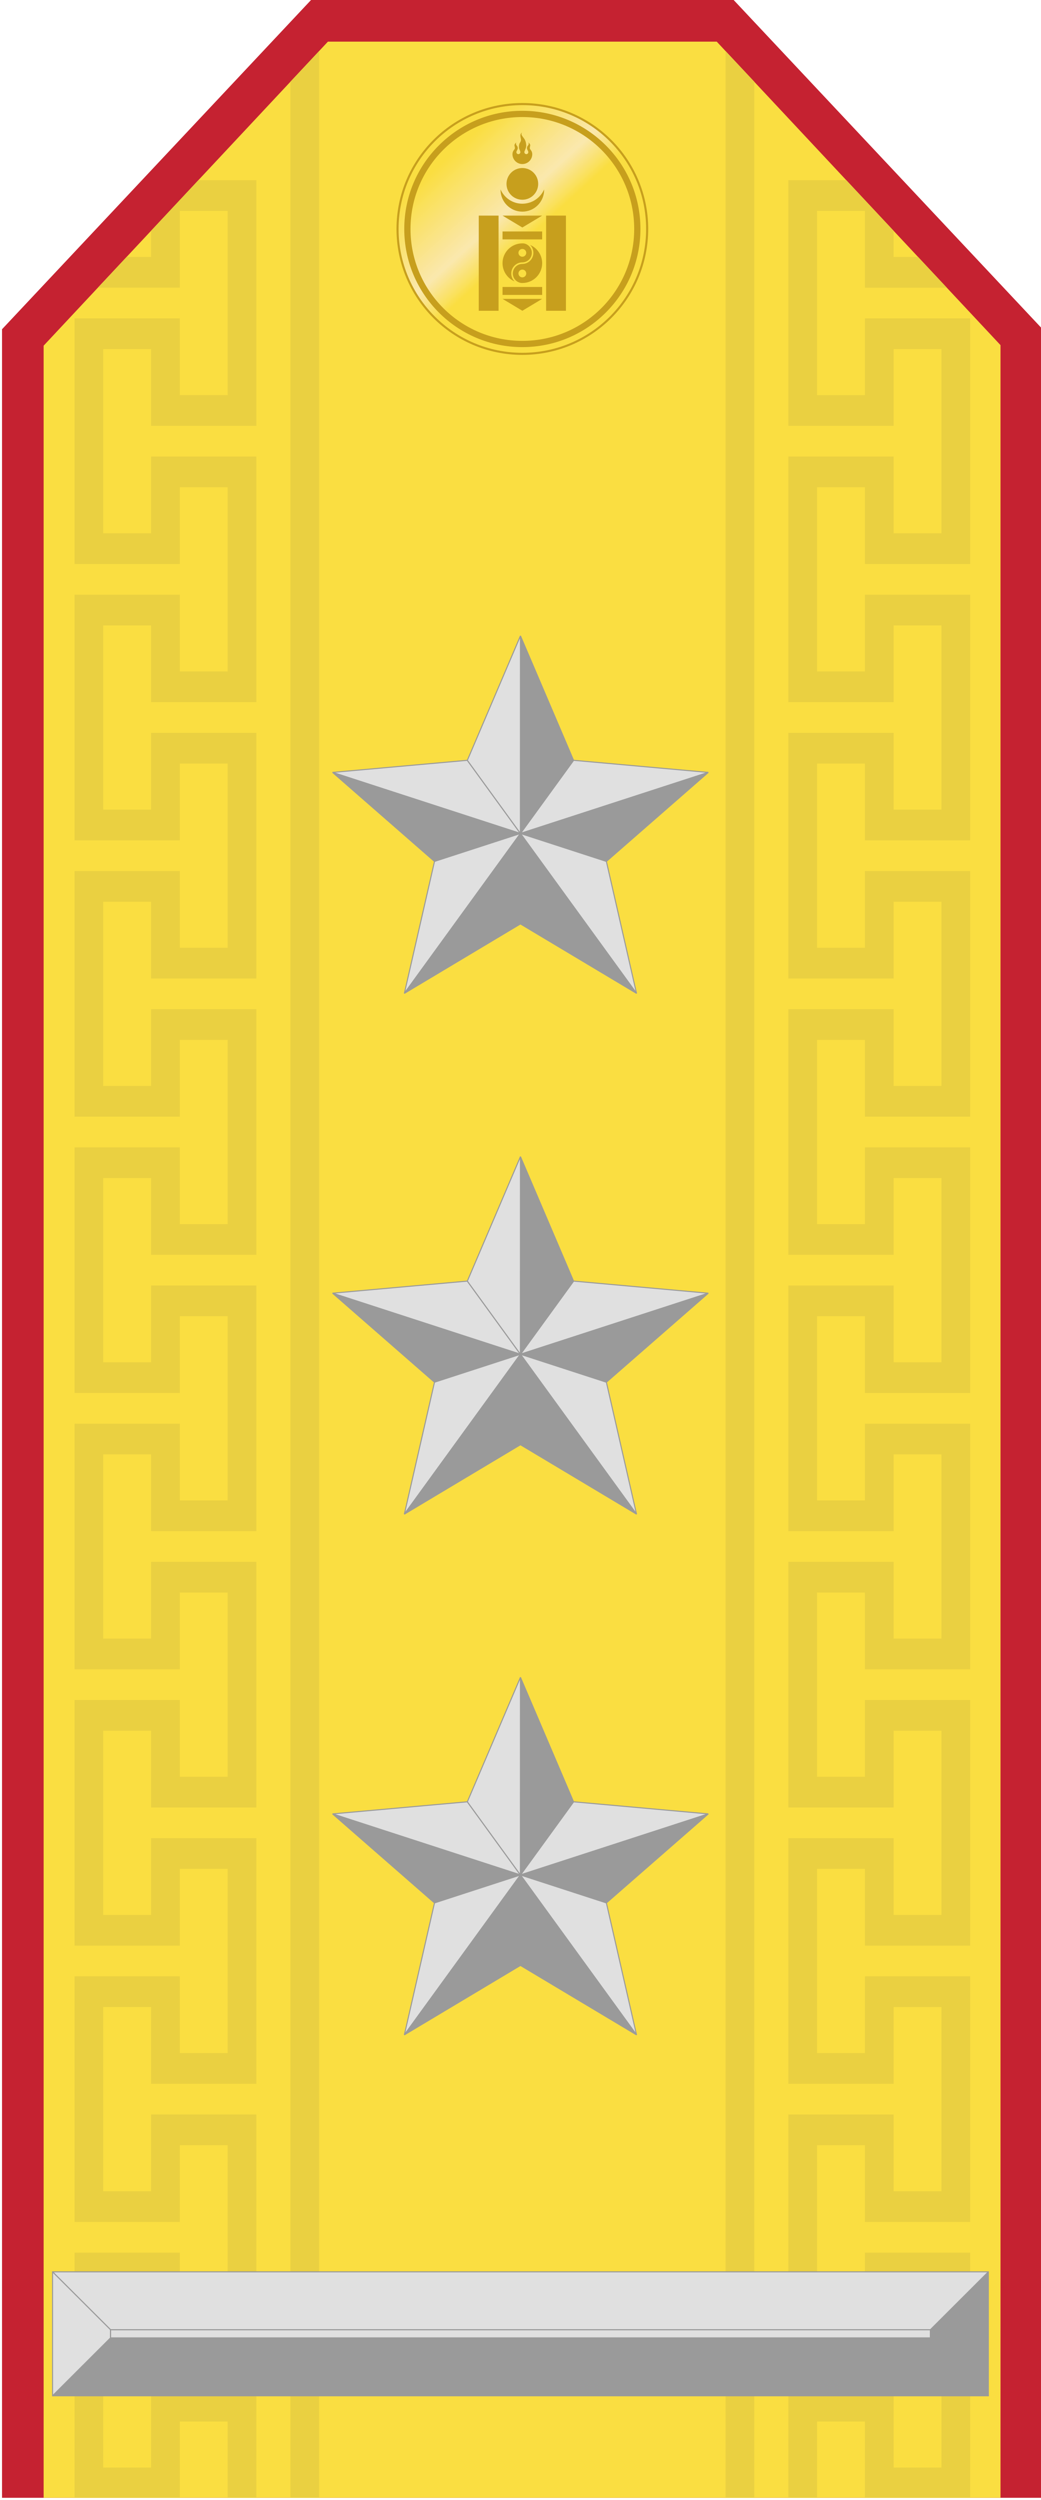 <?xml version="1.0" encoding="UTF-8" standalone="no"?>
<!-- Created with Inkscape (http://www.inkscape.org/) -->

<svg
   xmlns:dc="http://purl.org/dc/elements/1.1/"
   xmlns:cc="http://creativecommons.org/ns#"
   xmlns:rdf="http://www.w3.org/1999/02/22-rdf-syntax-ns#"
   xmlns:svg="http://www.w3.org/2000/svg"
   xmlns="http://www.w3.org/2000/svg"
   xmlns:xlink="http://www.w3.org/1999/xlink"
   xmlns:sodipodi="http://sodipodi.sourceforge.net/DTD/sodipodi-0.dtd"
   xmlns:inkscape="http://www.inkscape.org/namespaces/inkscape"
   width="50mm"
   height="120mm"
   viewBox="0 0 177.166 425.198"
   id="svg8046"
   version="1.1"
   inkscape:version="0.91 r13725"
   sodipodi:docname="Mongolian_Army-COL-parade.svg">
  <defs
     id="defs8048">
    <linearGradient
       inkscape:collect="always"
       xlink:href="#linearGradient1251"
       id="linearGradient5625"
       gradientUnits="userSpaceOnUse"
       gradientTransform="matrix(0.86,0,0,0.86,702.402,-58.592)"
       x1="640.078"
       y1="453.367"
       x2="670.379"
       y2="486.567" />
    <linearGradient
       id="linearGradient1251">
      <stop
         style="stop-color:#fade41;stop-opacity:1;"
         offset="0"
         id="stop1247" />
      <stop
         id="stop1255"
         offset="0.352"
         style="stop-color:#fae8b1;stop-opacity:0.969" />
      <stop
         style="stop-color:#fade41;stop-opacity:1"
         offset="0.501"
         id="stop1259" />
      <stop
         style="stop-color:#fade41;stop-opacity:1"
         offset="1"
         id="stop1249" />
    </linearGradient>
  </defs>
  <sodipodi:namedview
     id="base"
     pagecolor="#ffffff"
     bordercolor="#666666"
     borderopacity="1.0"
     inkscape:pageopacity="0.0"
     inkscape:pageshadow="2"
     inkscape:zoom="0.98994949"
     inkscape:cx="-86.133294"
     inkscape:cy="222.20347"
     inkscape:document-units="mm"
     inkscape:current-layer="g8678"
     showgrid="false"
     fit-margin-top="0"
     fit-margin-left="0"
     fit-margin-right="0"
     fit-margin-bottom="0"
     inkscape:window-width="1600"
     inkscape:window-height="838"
     inkscape:window-x="-8"
     inkscape:window-y="-8"
     inkscape:window-maximized="1" />
  <g
     inkscape:label="Layer 1"
     inkscape:groupmode="layer"
     id="layer1"
     transform="translate(468.583,-654.049)">
    <g
       transform="matrix(3.543,0,0,3.543,-498.555,983.587)"
       style="display:inline"
       id="g8678">
      <g
         transform="matrix(0.282,0,0,0.282,132.933,-103.634)"
         id="g5635"
         style="display:inline">
        <g
           id="g5627">
          <path
             sodipodi:nodetypes="ccccccc"
             style="display:inline;opacity:1;fill:#c52231;fill-opacity:1;stroke:none;stroke-width:2;stroke-miterlimit:4;stroke-dasharray:none;stroke-opacity:1"
             d="m -388.414,37.669 -52.637,56.049 0,369.148 177.165,0 10e-4,-369.242 -52.542,-55.955 z"
             id="rect4821-7-6-9-7-5-8-6"
             inkscape:connector-curvature="0" />
          <path
             style="opacity:1;fill:#fade41;fill-opacity:1;stroke:none;stroke-width:2;stroke-miterlimit:4;stroke-dasharray:none;stroke-opacity:1"
             d="m -385.538,44.756 -48.426,51.759 0,366.35 162.992,0 0,-366.444 -48.338,-51.665 z"
             id="rect4821-7-6-9-7-6-1-6"
             inkscape:connector-curvature="0" />
          <path
             style="fill:#ead041;fill-opacity:1;fill-rule:evenodd;stroke:none;stroke-width:0.938px;stroke-linecap:butt;stroke-linejoin:miter;stroke-opacity:1"
             d="m -317.802,46.368 0,416.498 4.89,0 0,-411.284 z"
             id="path1953-1-6"
             inkscape:connector-curvature="0" />
          <path
             style="fill:#ead041;fill-opacity:1;fill-rule:evenodd;stroke:none;stroke-width:0.938px;stroke-linecap:butt;stroke-linejoin:miter;stroke-opacity:1"
             d="m -387.035,46.368 0,416.498 -4.89,0 0,-411.284 z"
             id="path1953-2-7-4-0"
             inkscape:connector-curvature="0" />
          <path
             inkscape:connector-curvature="0"
             style="fill:#ead041;fill-opacity:1;fill-rule:evenodd;stroke:none;stroke-width:0.938px;stroke-linecap:butt;stroke-linejoin:miter;stroke-opacity:1"
             d="m -307.109,68.347 0,5.227 0,31.358 0,5.227 4.889,0 13.04,0 0,-5.227 0,-7.838 8.15,0 0,31.358 -8.15,0 0,-7.84 0,-5.227 -4.89,0 -8.15,0 -4.889,0 0,5.227 0,31.358 0,5.227 4.889,0 13.04,0 0,-5.227 0,-7.838 8.15,0 0,31.358 -8.15,0 0,-7.839 0,-5.227 -4.89,0 -8.15,0 -4.889,0 0,5.227 0,31.358 0,5.227 4.889,0 13.04,0 0,-5.227 0,-7.838 8.15,0 0,31.358 -8.15,0 0,-7.84 0,-5.227 -4.89,0 -8.15,0 -4.889,0 0,5.227 0,31.358 0,5.227 4.889,0 13.04,0 0,-5.227 0,-7.838 8.15,0 0,31.358 -8.15,0 0,-7.84 0,-5.227 -4.89,0 -8.15,0 -4.889,0 0,5.227 0,31.358 0,5.227 4.889,0 13.04,0 0,-5.227 0,-7.838 8.15,0 0,31.358 -8.15,0 0,-7.84 0,-5.227 -4.89,0 -8.15,0 -4.889,0 0,5.227 0,31.358 0,5.227 4.889,0 13.04,0 0,-5.227 0,-7.838 8.15,0 0,31.358 -8.15,0 0,-7.84 0,-5.227 -4.89,0 -8.15,0 -4.889,0 0,5.227 0,31.358 0,5.227 4.889,0 13.04,0 0,-5.227 0,-7.838 8.15,0 0,31.358 -8.15,0 0,-7.84 0,-5.227 -4.89,0 -8.15,0 -4.889,0 0,5.227 0,31.358 0,5.227 4.889,0 8.15,0 4.89,0 0,-5.227 0,-7.838 8.15,0 0,31.358 -8.15,0 0,-7.84 0,-5.227 -4.89,0 -8.15,0 -4.889,0 0,5.227 0,12.98 4.889,0 0,-12.98 8.15,0 0,7.84 0,5.14 17.929,0 0,-5.14 0,-31.358 0,-5.227 -4.889,0 -13.04,0 0,5.227 0,7.838 -8.15,0 0,-31.358 8.15,0 0,7.84 0,5.227 13.04,0 4.889,0 0,-5.227 0,-31.358 0,-5.227 -4.889,0 -13.04,0 0,5.227 0,7.838 -8.15,0 0,-31.358 8.15,0 0,7.84 0,5.227 13.04,0 4.889,0 0,-5.227 0,-31.358 0,-5.227 -4.889,0 -13.04,0 0,5.227 0,7.838 -8.15,0 0,-31.358 8.15,0 0,7.84 0,5.227 13.04,0 4.889,0 0,-5.227 0,-31.358 0,-5.227 -4.889,0 -13.04,0 0,5.227 0,7.838 -8.15,0 0,-31.358 8.15,0 0,7.84 0,5.227 13.04,0 4.889,0 0,-5.227 0,-31.358 0,-5.227 -4.889,0 -13.04,0 0,5.227 0,7.838 -8.15,0 0,-31.358 8.15,0 0,7.84 0,5.227 13.04,0 4.889,0 0,-5.227 0,-31.358 0,-5.227 -4.889,0 -13.04,0 0,5.227 0,7.838 -8.15,0 0,-31.358 8.15,0 0,7.839 0,5.227 13.04,0 4.889,0 0,-5.227 0,-31.358 0,-5.227 -4.889,0 -13.04,0 0,5.227 0,7.838 -8.15,0 0,-31.358 8.15,0 0,7.84 0,5.227 13.04,0 4.889,0 0,-5.227 0,-31.358 0,-5.227 -4.889,0 -13.04,0 0,5.227 0,7.838 -8.15,0 0,-31.358 8.15,0 0,7.84 0,5.227 13.04,0 0.908,0 -4.89,-5.227 -4.168,0 0,-4.455 -8.057,-8.612 -4.983,0 z"
             id="path3006-6-6-6" />
          <path
             inkscape:connector-curvature="0"
             style="fill:#ead041;fill-opacity:1;fill-rule:evenodd;stroke:none;stroke-width:0.938px;stroke-linecap:butt;stroke-linejoin:miter;stroke-opacity:1"
             d="m -397.729,68.347 0,5.227 0,31.358 0,5.227 -4.889,0 -13.04,0 0,-5.227 0,-7.838 -8.15,0 0,31.358 8.15,0 0,-7.84 0,-5.227 4.89,0 8.15,0 4.889,0 0,5.227 0,31.358 0,5.227 -4.889,0 -13.04,0 0,-5.227 0,-7.838 -8.15,0 0,31.358 8.15,0 0,-7.84 0,-5.227 4.89,0 8.15,0 4.889,0 0,5.227 0,31.358 0,5.227 -4.889,0 -13.04,0 0,-5.227 0,-7.838 -8.15,0 0,31.358 8.15,0 0,-7.84 0,-5.227 4.89,0 8.15,0 4.889,0 0,5.227 0,31.358 0,5.227 -4.889,0 -13.04,0 0,-5.227 0,-7.838 -8.15,0 0,31.358 8.15,0 0,-7.84 0,-5.227 4.89,0 8.15,0 4.889,0 0,5.227 0,31.358 0,5.227 -4.889,0 -13.04,0 0,-5.227 0,-7.838 -8.15,0 0,31.358 8.15,0 0,-7.84 0,-5.227 4.89,0 8.15,0 4.889,0 0,5.227 0,31.358 0,5.227 -4.889,0 -13.04,0 0,-5.227 0,-7.838 -8.15,0 0,31.358 8.15,0 0,-7.84 0,-5.227 4.89,0 8.15,0 4.889,0 0,5.227 0,31.358 0,5.227 -4.889,0 -13.04,0 0,-5.227 0,-7.838 -8.15,0 0,31.358 8.15,0 0,-7.84 0,-5.227 4.89,0 8.15,0 4.889,0 0,5.227 0,31.358 0,5.227 -4.889,0 -8.15,0 -4.89,0 0,-5.227 0,-7.838 -8.15,0 0,31.358 8.15,0 0,-7.84 0,-5.227 4.89,0 8.15,0 4.889,0 0,5.227 0,12.98 -4.889,0 0,-12.98 -8.15,0 0,7.84 0,5.14 -17.929,0 0,-5.14 0,-31.358 0,-5.227 4.889,0 13.04,0 0,5.227 0,7.838 8.15,0 0,-31.358 -8.15,0 0,7.84 0,5.227 -13.04,0 -4.889,0 0,-5.227 0,-31.358 0,-5.227 4.889,0 13.04,0 0,5.227 0,7.838 8.15,0 0,-31.358 -8.15,0 0,7.84 0,5.227 -13.04,0 -4.889,0 0,-5.227 0,-31.358 0,-5.227 4.889,0 13.04,0 0,5.227 0,7.838 8.15,0 0,-31.358 -8.15,0 0,7.84 0,5.227 -13.04,0 -4.889,0 0,-5.227 0,-31.358 0,-5.227 4.889,0 13.04,0 0,5.227 0,7.838 8.15,0 0,-31.358 -8.15,0 0,7.84 0,5.227 -13.04,0 -4.889,0 0,-5.227 0,-31.358 0,-5.227 4.889,0 13.04,0 0,5.227 0,7.838 8.15,0 0,-31.358 -8.15,0 0,7.84 0,5.227 -13.04,0 -4.889,0 0,-5.227 0,-31.358 0,-5.227 4.889,0 13.04,0 0,5.227 0,7.838 8.15,0 0,-31.358 -8.15,0 0,7.839 0,5.227 -13.04,0 -4.889,0 0,-5.227 0,-31.358 0,-5.227 4.889,0 13.04,0 0,5.227 0,7.838 8.15,0 0,-31.358 -8.15,0 0,7.84 0,5.227 -13.04,0 -4.889,0 0,-5.227 0,-31.358 0,-5.227 4.889,0 13.04,0 0,5.227 0,7.838 8.15,0 0,-31.358 -8.15,0 0,7.84 0,5.227 -13.04,0 -0.908,0 4.89,-5.227 4.168,0 0,-4.455 8.057,-8.612 4.983,0 z"
             id="path3006-6-3-8-7-0" />
        </g>
        <g
           style="display:inline"
           id="g1996-4"
           transform="translate(-1616.988,-267.772)">
          <circle
             r="21.26"
             cy="344.417"
             cx="1264.568"
             id="path1378-2-8"
             style="opacity:1;fill:url(#linearGradient5625);fill-opacity:1;stroke:#c79f1d;stroke-width:0.354;stroke-linecap:butt;stroke-linejoin:miter;stroke-miterlimit:4;stroke-dasharray:none;stroke-dashoffset:0;stroke-opacity:1;paint-order:normal" />
          <circle
             r="19.583"
             cy="344.417"
             cx="1264.568"
             id="path1378-4-0-8"
             style="opacity:1;fill:none;fill-opacity:1;stroke:#c79f1d;stroke-width:1.063;stroke-linecap:butt;stroke-linejoin:miter;stroke-miterlimit:4;stroke-dasharray:none;stroke-dashoffset:0;stroke-opacity:1;paint-order:normal" />
          <g
             id="g2555-1-7"
             transform="matrix(0.675,0,0,0.675,1239.603,323.77)"
             style="fill:#c79f1d;fill-opacity:1;stroke-width:25.253">
            <path
               inkscape:connector-curvature="0"
               id="circle2461-0"
               d="m 36.985,34.222 c -2.759,0 -5,2.241 -5,5 0,2.069 1.258,3.844 3.051,4.604 -0.525,-0.509 -0.85,-1.222 -0.85,-2.01 0,-1.541 1.247,-2.793 2.787,-2.799 0.004,0 0.008,2e-5 0.012,0 1.323,-0.007 2.394,-1.082 2.394,-2.406 0,-1.191 -0.868,-2.181 -2.004,-2.373 -0.129,-0.01 -0.258,-0.015 -0.39,-0.015 z m 1.955,0.396 c 0.514,0.508 0.832,1.213 0.832,1.992 0,1.541 -1.247,2.793 -2.787,2.799 -0.004,1.7e-5 -0.008,0 -0.012,0 -1.323,0.007 -2.394,1.082 -2.394,2.406 -1e-5,1.267 0.982,2.307 2.225,2.4 0.06,0.002 0.121,0.003 0.181,0.003 2.759,0 5,-2.237 5,-4.997 0,-2.066 -1.256,-3.843 -3.045,-4.604 z m -1.955,1.01 c 0.542,-10e-7 0.982,0.44 0.982,0.982 -1e-5,0.542 -0.44,0.982 -0.982,0.982 -0.542,-1e-6 -0.982,-0.44 -0.982,-0.982 -10e-6,-0.542 0.44,-0.982 0.982,-0.982 z m 0,5.206 c 0.542,-10e-7 0.982,0.44 0.982,0.982 -1e-5,0.542 -0.44,0.982 -0.982,0.982 -0.542,-10e-7 -0.982,-0.44 -0.982,-0.982 -10e-6,-0.542 0.44,-0.982 0.982,-0.982 z"
               style="fill:#c79f1d;fill-opacity:1;stroke-width:25.253" />
            <path
               inkscape:connector-curvature="0"
               id="lower_bow_of_crescent-8"
               transform="scale(0.1,0.1)"
               d="m 314.875,206.25 c -0.006,0.322 -0.031,0.646 -0.031,0.969 0,30.36 24.64,55 55,55 30.36,0 55,-24.64 55,-55 0,-0.323 -0.026,-0.647 -0.031,-0.969 -9.274,21.161 -30.397,35.969 -54.969,35.969 -24.573,0 -45.695,-14.806 -54.969,-35.969 z"
               style="fill:#c79f1d;fill-opacity:1;stroke-width:25.253" />
            <circle
               transform="translate(16.985,0.221)"
               id="upper_circle-2"
               cx="20"
               cy="19"
               r="4"
               style="fill:#c79f1d;fill-opacity:1;stroke-width:25.253" />
            <path
               inkscape:connector-curvature="0"
               id="flame-3-55"
               d="m 36.888,6.268 c -0.761,0.552 -0.191,1.441 -0.247,1.915 -0.06,0.511 -0.315,0.615 -0.43,1.032 -0.146,0.53 -0.074,1.078 0.034,1.296 0.099,0.198 0.171,0.37 0.206,0.522 0.003,0.012 0.009,0.023 0.011,0.034 8.11e-4,0.003 -7.69e-4,0.009 0,0.011 2.55e-4,0.002 -2.48e-4,0.004 0,0.006 0.001,0.004 0.005,0.007 0.006,0.011 0.002,0.008 0.004,0.015 0.006,0.023 4.15e-4,0.002 -3.91e-4,0.004 0,0.006 2.84e-4,0.002 -2.61e-4,0.003 0,0.006 2.92e-4,0.002 -2.77e-4,0.004 0,0.006 0.005,0.027 0.011,0.052 0.011,0.08 2.16e-4,0.277 -0.228,0.505 -0.505,0.505 -0.277,2e-6 -0.499,-0.228 -0.499,-0.505 -3e-6,-0.004 -1.04e-4,-0.007 0,-0.011 1.07e-4,-0.004 -2.12e-4,-0.007 0,-0.011 2.35e-4,-0.005 0.005,-0.007 0.006,-0.011 9.9e-5,-0.001 -1.08e-4,-0.004 0,-0.006 1.62e-4,-0.003 -2.05e-4,-0.009 0,-0.011 2.13e-4,-0.002 -2.38e-4,-0.004 0,-0.006 2.48e-4,-0.003 -2.9e-4,-0.003 0,-0.006 5.29e-4,-0.004 -6.29e-4,-0.007 0,-0.011 9.91e-4,-0.008 0.004,-0.015 0.006,-0.023 4.15e-4,-0.002 -4.4e-4,-0.004 0,-0.006 2.43e-4,-0.001 -2.51e-4,-0.004 0,-0.006 3.73e-4,-0.002 -3.87e-4,-0.004 0,-0.006 5.23e-4,-0.003 0.005,-0.003 0.006,-0.006 5.14e-4,-0.002 -5.37e-4,-0.004 0,-0.006 0.001,-0.005 0.004,-0.012 0.006,-0.017 3.56e-4,-0.001 -3.65e-4,-0.005 0,-0.006 10e-4,-0.004 0.005,-0.008 0.006,-0.011 0.001,-0.004 -0.001,-0.013 0,-0.017 0.08,-0.259 0.316,-0.492 0.315,-0.831 -0.001,-0.449 -0.304,-0.674 -0.373,-0.814 -0.048,-0.099 -0.127,-0.375 -0.011,-0.654 -0.212,0.26 -0.449,0.459 -0.447,0.745 10e-4,0.214 0.12,0.428 0.109,0.74 -0.013,0.361 -0.598,0.592 -0.619,1.497 0,1.382 1.118,2.5 2.5,2.5 1.382,0 2.5,-1.118 2.5,-2.5 -0.021,-0.904 -0.606,-1.135 -0.619,-1.497 -0.011,-0.311 0.108,-0.526 0.109,-0.74 0.001,-0.286 -0.236,-0.485 -0.447,-0.745 0.116,0.278 0.037,0.555 -0.011,0.654 -0.068,0.14 -0.372,0.365 -0.373,0.814 -8.15e-4,0.339 0.235,0.572 0.315,0.831 5.74e-4,0.002 -5.62e-4,0.004 0,0.006 3.89e-4,0.001 -3.8e-4,0.004 0,0.006 6.77e-4,0.002 -6.55e-4,0.004 0,0.006 0.001,0.004 0.005,0.008 0.006,0.011 0.002,0.008 0.004,0.015 0.006,0.023 0.003,0.01 0.004,0.018 0.006,0.029 8.95e-4,0.005 0.005,0.012 0.006,0.017 0.002,0.01 -10e-4,0.019 0,0.029 4.11e-4,0.005 -2.37e-4,0.012 0,0.017 3.63e-4,0.005 0.005,0.007 0.006,0.011 2.5e-5,0.001 -1.5e-5,0.004 0,0.006 7.8e-5,0.002 -5.4e-5,0.004 0,0.006 1.04e-4,0.004 3e-6,0.007 0,0.011 2.16e-4,0.277 -0.222,0.505 -0.499,0.505 -0.216,2e-6 -0.4,-0.141 -0.47,-0.333 -5.62e-4,-0.002 5.47e-4,-0.004 0,-0.006 -0.019,-0.052 -0.034,-0.108 -0.034,-0.166 -2.4e-5,-0.03 0.006,-0.057 0.011,-0.086 7.32e-4,-0.004 -8.31e-4,-0.007 0,-0.011 0.001,-0.006 0.004,-0.011 0.006,-0.017 9.19e-4,-0.005 0.005,-0.012 0.006,-0.017 0.001,-0.004 -0.001,-0.013 0,-0.017 0.001,-0.005 0.004,-0.006 0.006,-0.011 0.002,-0.006 0.004,-0.011 0.006,-0.017 4.37e-4,-0.002 -4.46e-4,-0.004 0,-0.006 0.048,-0.179 0.15,-0.343 0.195,-0.464 0.081,-0.218 0.249,-0.576 0.247,-1.032 C 37.958,9.191 37.877,8.42 37.455,7.822 37.118,7.343 36.9,7.138 36.785,6.83 36.726,6.672 36.772,6.469 36.888,6.268 Z"
               style="fill:#c79f1d;fill-opacity:1;stroke-width:25.253" />
            <rect
               id="left_beam-0"
               x="25.985"
               y="27.221"
               width="5"
               height="24"
               style="fill:#c79f1d;fill-opacity:1;stroke-width:25.253" />
            <rect
               id="right_beam-0"
               x="42.985"
               y="27.221"
               width="5"
               height="24"
               style="fill:#c79f1d;fill-opacity:1;stroke-width:25.253" />
            <path
               inkscape:connector-curvature="0"
               id="upper_triangle-54"
               d="m 31.985,27.221 10,0 -5,3"
               style="fill:#c79f1d;fill-opacity:1;stroke-width:25.253" />
            <rect
               id="upper_crossbeam-3"
               x="31.985"
               y="31.221"
               width="10"
               height="2"
               style="fill:#c79f1d;fill-opacity:1;stroke-width:25.253" />
            <rect
               id="lower_crossbeam-6"
               x="31.985"
               y="45.221"
               width="10"
               height="2"
               style="fill:#c79f1d;fill-opacity:1;stroke-width:25.253" />
            <path
               inkscape:connector-curvature="0"
               id="lower_triangle-4"
               d="m 31.985,48.221 10,0 -5,3"
               style="fill:#c79f1d;fill-opacity:1;stroke-width:25.253" />
          </g>
        </g>
      </g>
      <g
         id="g8637">
        <g
           id="g8618">
          <path
             style="fill:#e0e0e0;fill-opacity:1;fill-rule:evenodd;stroke:#9a9a9a;stroke-width:0.05;stroke-linecap:butt;stroke-linejoin:miter;stroke-miterlimit:4.024;stroke-dasharray:none;stroke-opacity:1"
             d="m 42.481,-5.936 -9.02,2.928 2.549,-3.509 z"
             id="path5110-8-0-3"
             inkscape:connector-curvature="0"
             sodipodi:nodetypes="cccc" />
          <path
             style="fill:#9a9a9a;fill-opacity:1;fill-rule:evenodd;stroke:#9a9a9a;stroke-width:0.05;stroke-linecap:butt;stroke-linejoin:miter;stroke-miterlimit:4.024;stroke-dasharray:none;stroke-opacity:1"
             d="m 33.459,-12.491 0.002,9.484 2.549,-3.509 z"
             id="path5110-7-1-97-9-3"
             inkscape:connector-curvature="0"
             sodipodi:nodetypes="cccc" />
          <path
             style="fill:#9a9a9a;fill-opacity:1;fill-rule:evenodd;stroke:#9a9a9a;stroke-width:0.05;stroke-linecap:butt;stroke-linejoin:miter;stroke-miterlimit:4.024;stroke-dasharray:none;stroke-opacity:1"
             d="m 42.481,-5.936 -9.019,2.933 4.125,1.34 z"
             id="path5110-7-1-5-45-1-3"
             inkscape:connector-curvature="0"
             sodipodi:nodetypes="cccc" />
          <path
             style="fill:#e0e0e0;fill-opacity:1;fill-rule:evenodd;stroke:#9a9a9a;stroke-width:0.05;stroke-linecap:butt;stroke-linejoin:miter;stroke-miterlimit:4.024;stroke-dasharray:none;stroke-opacity:1"
             d="m 39.035,4.671 -5.573,-7.674 4.125,1.34 z"
             id="path5110-5-5-1-8"
             inkscape:connector-curvature="0"
             sodipodi:nodetypes="cccc" />
          <path
             style="fill:#9a9a9a;fill-opacity:1;fill-rule:evenodd;stroke:#9a9a9a;stroke-width:0.05;stroke-linecap:butt;stroke-linejoin:miter;stroke-miterlimit:4.024;stroke-dasharray:none;stroke-opacity:1"
             d="m 39.035,4.671 -5.576,-7.671 0,4.337 z"
             id="path5110-7-1-5-9-6-9-7"
             inkscape:connector-curvature="0"
             sodipodi:nodetypes="cccc" />
          <path
             style="fill:#e0e0e0;fill-opacity:1;fill-rule:evenodd;stroke:#9a9a9a;stroke-width:0.05;stroke-linecap:butt;stroke-linejoin:miter;stroke-miterlimit:4.024;stroke-dasharray:none;stroke-opacity:1"
             d="m 24.436,-5.936 9.02,2.928 -2.549,-3.509 z"
             id="path5110-6-8-0-9"
             inkscape:connector-curvature="0"
             sodipodi:nodetypes="cccc" />
          <path
             style="fill:#e0e0e0;fill-opacity:1;fill-rule:evenodd;stroke:#9a9a9a;stroke-width:0.05;stroke-linecap:butt;stroke-linejoin:miter;stroke-miterlimit:4.024;stroke-dasharray:none;stroke-opacity:1"
             d="m 33.459,-12.491 -0.002,9.484 -2.549,-3.509 z"
             id="path5110-7-1-9-1-8-6"
             inkscape:connector-curvature="0"
             sodipodi:nodetypes="cccc" />
          <path
             style="fill:#9a9a9a;fill-opacity:1;fill-rule:evenodd;stroke:#9a9a9a;stroke-width:0.05;stroke-linecap:butt;stroke-linejoin:miter;stroke-miterlimit:4.024;stroke-dasharray:none;stroke-opacity:1"
             d="m 24.436,-5.936 9.019,2.933 -4.125,1.34 z"
             id="path5110-7-1-5-4-0-2-1"
             inkscape:connector-curvature="0"
             sodipodi:nodetypes="cccc" />
          <path
             style="fill:#e0e0e0;fill-opacity:1;fill-rule:evenodd;stroke:#9a9a9a;stroke-width:0.05;stroke-linecap:butt;stroke-linejoin:miter;stroke-miterlimit:4.024;stroke-dasharray:none;stroke-opacity:1"
             d="m 27.883,4.671 5.573,-7.674 -4.125,1.34 z"
             id="path5110-5-8-4-2-1"
             inkscape:connector-curvature="0"
             sodipodi:nodetypes="cccc" />
          <path
             style="fill:#9a9a9a;fill-opacity:1;fill-rule:evenodd;stroke:#9a9a9a;stroke-width:0.05;stroke-linecap:butt;stroke-linejoin:miter;stroke-miterlimit:4.024;stroke-dasharray:none;stroke-opacity:1"
             d="m 27.883,4.671 5.576,-7.671 0,4.337 z"
             id="path5110-7-1-5-9-7-7-6-8"
             inkscape:connector-curvature="0"
             sodipodi:nodetypes="cccc" />
        </g>
        <g
           id="g8630">
          <path
             style="fill:#e0e0e0;fill-opacity:1;fill-rule:evenodd;stroke:#9a9a9a;stroke-width:0.05;stroke-linecap:butt;stroke-linejoin:round;stroke-miterlimit:4;stroke-dasharray:none;stroke-opacity:1"
             d="m 13.766,18.824 0,0.396 39.385,0 0,-0.396 -39.385,0"
             id="path5562-7-9-2-1-5"
             inkscape:connector-curvature="0" />
          <path
             style="fill:#9a9a9a;fill-opacity:1;fill-rule:evenodd;stroke:#9a9a9a;stroke-width:0.05;stroke-linecap:butt;stroke-linejoin:round;stroke-miterlimit:4;stroke-dasharray:none;stroke-opacity:1"
             d="m 53.151,19.22 -39.385,0 -2.782,2.777 44.95,0 z"
             id="path5610-3-1-2-4"
             inkscape:connector-curvature="0" />
          <path
             style="fill:#9a9a9a;fill-opacity:1;fill-rule:evenodd;stroke:#9a9a9a;stroke-width:0.05;stroke-linecap:butt;stroke-linejoin:round;stroke-miterlimit:4;stroke-dasharray:none;stroke-opacity:1"
             d="m 55.934,16.047 -2.782,2.777 0,0.396 2.782,2.777 z"
             id="path5608-0-7-5-5"
             inkscape:connector-curvature="0" />
          <path
             style="fill:#e0e0e0;fill-opacity:1;fill-rule:evenodd;stroke:#9a9a9a;stroke-width:0.05;stroke-linecap:butt;stroke-linejoin:round;stroke-miterlimit:4;stroke-dasharray:none;stroke-opacity:1"
             d="m 10.984,16.047 44.95,0 -2.782,2.777 -39.385,0 z"
             id="path5616-9-8-5-0"
             inkscape:connector-curvature="0" />
          <path
             style="fill:#e0e0e0;fill-opacity:1;fill-rule:evenodd;stroke:#9a9a9a;stroke-width:0.05;stroke-linecap:butt;stroke-linejoin:round;stroke-miterlimit:4;stroke-dasharray:none;stroke-opacity:1"
             d="m 13.766,19.22 0,-0.396 -2.782,-2.777 0,5.95 z"
             id="path5612-4-4-6-7"
             inkscape:connector-curvature="0" />
        </g>
        <g
           id="g8606">
          <path
             style="fill:#e0e0e0;fill-opacity:1;fill-rule:evenodd;stroke:#9a9a9a;stroke-width:0.05;stroke-linecap:butt;stroke-linejoin:miter;stroke-miterlimit:4.024;stroke-dasharray:none;stroke-opacity:1"
             d="m 42.481,-30.932 -9.02,2.928 2.549,-3.509 z"
             id="path5110-8-0-3-1"
             inkscape:connector-curvature="0"
             sodipodi:nodetypes="cccc" />
          <path
             style="fill:#9a9a9a;fill-opacity:1;fill-rule:evenodd;stroke:#9a9a9a;stroke-width:0.05;stroke-linecap:butt;stroke-linejoin:miter;stroke-miterlimit:4.024;stroke-dasharray:none;stroke-opacity:1"
             d="m 33.459,-37.487 0.002,9.484 2.549,-3.509 z"
             id="path5110-7-1-97-9-3-7"
             inkscape:connector-curvature="0"
             sodipodi:nodetypes="cccc" />
          <path
             style="fill:#9a9a9a;fill-opacity:1;fill-rule:evenodd;stroke:#9a9a9a;stroke-width:0.05;stroke-linecap:butt;stroke-linejoin:miter;stroke-miterlimit:4.024;stroke-dasharray:none;stroke-opacity:1"
             d="m 42.481,-30.932 -9.019,2.933 4.125,1.34 z"
             id="path5110-7-1-5-45-1-3-0"
             inkscape:connector-curvature="0"
             sodipodi:nodetypes="cccc" />
          <path
             style="fill:#e0e0e0;fill-opacity:1;fill-rule:evenodd;stroke:#9a9a9a;stroke-width:0.05;stroke-linecap:butt;stroke-linejoin:miter;stroke-miterlimit:4.024;stroke-dasharray:none;stroke-opacity:1"
             d="m 39.035,-20.325 -5.573,-7.674 4.125,1.34 z"
             id="path5110-5-5-1-8-7"
             inkscape:connector-curvature="0"
             sodipodi:nodetypes="cccc" />
          <path
             style="fill:#9a9a9a;fill-opacity:1;fill-rule:evenodd;stroke:#9a9a9a;stroke-width:0.05;stroke-linecap:butt;stroke-linejoin:miter;stroke-miterlimit:4.024;stroke-dasharray:none;stroke-opacity:1"
             d="m 39.035,-20.325 -5.576,-7.671 0,4.337 z"
             id="path5110-7-1-5-9-6-9-7-1"
             inkscape:connector-curvature="0"
             sodipodi:nodetypes="cccc" />
          <path
             style="fill:#e0e0e0;fill-opacity:1;fill-rule:evenodd;stroke:#9a9a9a;stroke-width:0.05;stroke-linecap:butt;stroke-linejoin:miter;stroke-miterlimit:4.024;stroke-dasharray:none;stroke-opacity:1"
             d="m 24.436,-30.932 9.02,2.928 -2.549,-3.509 z"
             id="path5110-6-8-0-9-9"
             inkscape:connector-curvature="0"
             sodipodi:nodetypes="cccc" />
          <path
             style="fill:#e0e0e0;fill-opacity:1;fill-rule:evenodd;stroke:#9a9a9a;stroke-width:0.05;stroke-linecap:butt;stroke-linejoin:miter;stroke-miterlimit:4.024;stroke-dasharray:none;stroke-opacity:1"
             d="m 33.459,-37.487 -0.002,9.484 -2.549,-3.509 z"
             id="path5110-7-1-9-1-8-6-8"
             inkscape:connector-curvature="0"
             sodipodi:nodetypes="cccc" />
          <path
             style="fill:#9a9a9a;fill-opacity:1;fill-rule:evenodd;stroke:#9a9a9a;stroke-width:0.05;stroke-linecap:butt;stroke-linejoin:miter;stroke-miterlimit:4.024;stroke-dasharray:none;stroke-opacity:1"
             d="m 24.436,-30.932 9.019,2.933 -4.125,1.34 z"
             id="path5110-7-1-5-4-0-2-1-2"
             inkscape:connector-curvature="0"
             sodipodi:nodetypes="cccc" />
          <path
             style="fill:#e0e0e0;fill-opacity:1;fill-rule:evenodd;stroke:#9a9a9a;stroke-width:0.05;stroke-linecap:butt;stroke-linejoin:miter;stroke-miterlimit:4.024;stroke-dasharray:none;stroke-opacity:1"
             d="m 27.883,-20.325 5.573,-7.674 -4.125,1.34 z"
             id="path5110-5-8-4-2-1-24"
             inkscape:connector-curvature="0"
             sodipodi:nodetypes="cccc" />
          <path
             style="fill:#9a9a9a;fill-opacity:1;fill-rule:evenodd;stroke:#9a9a9a;stroke-width:0.05;stroke-linecap:butt;stroke-linejoin:miter;stroke-miterlimit:4.024;stroke-dasharray:none;stroke-opacity:1"
             d="m 27.883,-20.325 5.576,-7.671 0,4.337 z"
             id="path5110-7-1-5-9-7-7-6-8-6"
             inkscape:connector-curvature="0"
             sodipodi:nodetypes="cccc" />
        </g>
        <g
           id="g8594">
          <path
             style="fill:#e0e0e0;fill-opacity:1;fill-rule:evenodd;stroke:#9a9a9a;stroke-width:0.05;stroke-linecap:butt;stroke-linejoin:miter;stroke-miterlimit:4.024;stroke-dasharray:none;stroke-opacity:1"
             d="m 42.481,-55.932 -9.02,2.928 2.549,-3.509 z"
             id="path5110-8-0-3-8"
             inkscape:connector-curvature="0"
             sodipodi:nodetypes="cccc" />
          <path
             style="fill:#9a9a9a;fill-opacity:1;fill-rule:evenodd;stroke:#9a9a9a;stroke-width:0.05;stroke-linecap:butt;stroke-linejoin:miter;stroke-miterlimit:4.024;stroke-dasharray:none;stroke-opacity:1"
             d="m 33.459,-62.487 0.002,9.484 2.549,-3.509 z"
             id="path5110-7-1-97-9-3-64"
             inkscape:connector-curvature="0"
             sodipodi:nodetypes="cccc" />
          <path
             style="fill:#9a9a9a;fill-opacity:1;fill-rule:evenodd;stroke:#9a9a9a;stroke-width:0.05;stroke-linecap:butt;stroke-linejoin:miter;stroke-miterlimit:4.024;stroke-dasharray:none;stroke-opacity:1"
             d="m 42.481,-55.932 -9.019,2.933 4.125,1.34 z"
             id="path5110-7-1-5-45-1-3-2"
             inkscape:connector-curvature="0"
             sodipodi:nodetypes="cccc" />
          <path
             style="fill:#e0e0e0;fill-opacity:1;fill-rule:evenodd;stroke:#9a9a9a;stroke-width:0.05;stroke-linecap:butt;stroke-linejoin:miter;stroke-miterlimit:4.024;stroke-dasharray:none;stroke-opacity:1"
             d="m 39.035,-45.325 -5.573,-7.674 4.125,1.34 z"
             id="path5110-5-5-1-8-1"
             inkscape:connector-curvature="0"
             sodipodi:nodetypes="cccc" />
          <path
             style="fill:#9a9a9a;fill-opacity:1;fill-rule:evenodd;stroke:#9a9a9a;stroke-width:0.05;stroke-linecap:butt;stroke-linejoin:miter;stroke-miterlimit:4.024;stroke-dasharray:none;stroke-opacity:1"
             d="m 39.035,-45.325 -5.576,-7.671 0,4.337 z"
             id="path5110-7-1-5-9-6-9-7-35"
             inkscape:connector-curvature="0"
             sodipodi:nodetypes="cccc" />
          <path
             style="fill:#e0e0e0;fill-opacity:1;fill-rule:evenodd;stroke:#9a9a9a;stroke-width:0.05;stroke-linecap:butt;stroke-linejoin:miter;stroke-miterlimit:4.024;stroke-dasharray:none;stroke-opacity:1"
             d="m 24.436,-55.932 9.02,2.928 -2.549,-3.509 z"
             id="path5110-6-8-0-9-14"
             inkscape:connector-curvature="0"
             sodipodi:nodetypes="cccc" />
          <path
             style="fill:#e0e0e0;fill-opacity:1;fill-rule:evenodd;stroke:#9a9a9a;stroke-width:0.05;stroke-linecap:butt;stroke-linejoin:miter;stroke-miterlimit:4.024;stroke-dasharray:none;stroke-opacity:1"
             d="m 33.459,-62.487 -0.002,9.484 -2.549,-3.509 z"
             id="path5110-7-1-9-1-8-6-77"
             inkscape:connector-curvature="0"
             sodipodi:nodetypes="cccc" />
          <path
             style="fill:#9a9a9a;fill-opacity:1;fill-rule:evenodd;stroke:#9a9a9a;stroke-width:0.05;stroke-linecap:butt;stroke-linejoin:miter;stroke-miterlimit:4.024;stroke-dasharray:none;stroke-opacity:1"
             d="m 24.436,-55.932 9.019,2.933 -4.125,1.34 z"
             id="path5110-7-1-5-4-0-2-1-7"
             inkscape:connector-curvature="0"
             sodipodi:nodetypes="cccc" />
          <path
             style="fill:#e0e0e0;fill-opacity:1;fill-rule:evenodd;stroke:#9a9a9a;stroke-width:0.05;stroke-linecap:butt;stroke-linejoin:miter;stroke-miterlimit:4.024;stroke-dasharray:none;stroke-opacity:1"
             d="m 27.883,-45.325 5.573,-7.674 -4.125,1.34 z"
             id="path5110-5-8-4-2-1-8"
             inkscape:connector-curvature="0"
             sodipodi:nodetypes="cccc" />
          <path
             style="fill:#9a9a9a;fill-opacity:1;fill-rule:evenodd;stroke:#9a9a9a;stroke-width:0.05;stroke-linecap:butt;stroke-linejoin:miter;stroke-miterlimit:4.024;stroke-dasharray:none;stroke-opacity:1"
             d="m 27.883,-45.325 5.576,-7.671 0,4.337 z"
             id="path5110-7-1-5-9-7-7-6-8-2"
             inkscape:connector-curvature="0"
             sodipodi:nodetypes="cccc" />
        </g>
      </g>
    </g>
  </g>
</svg>
